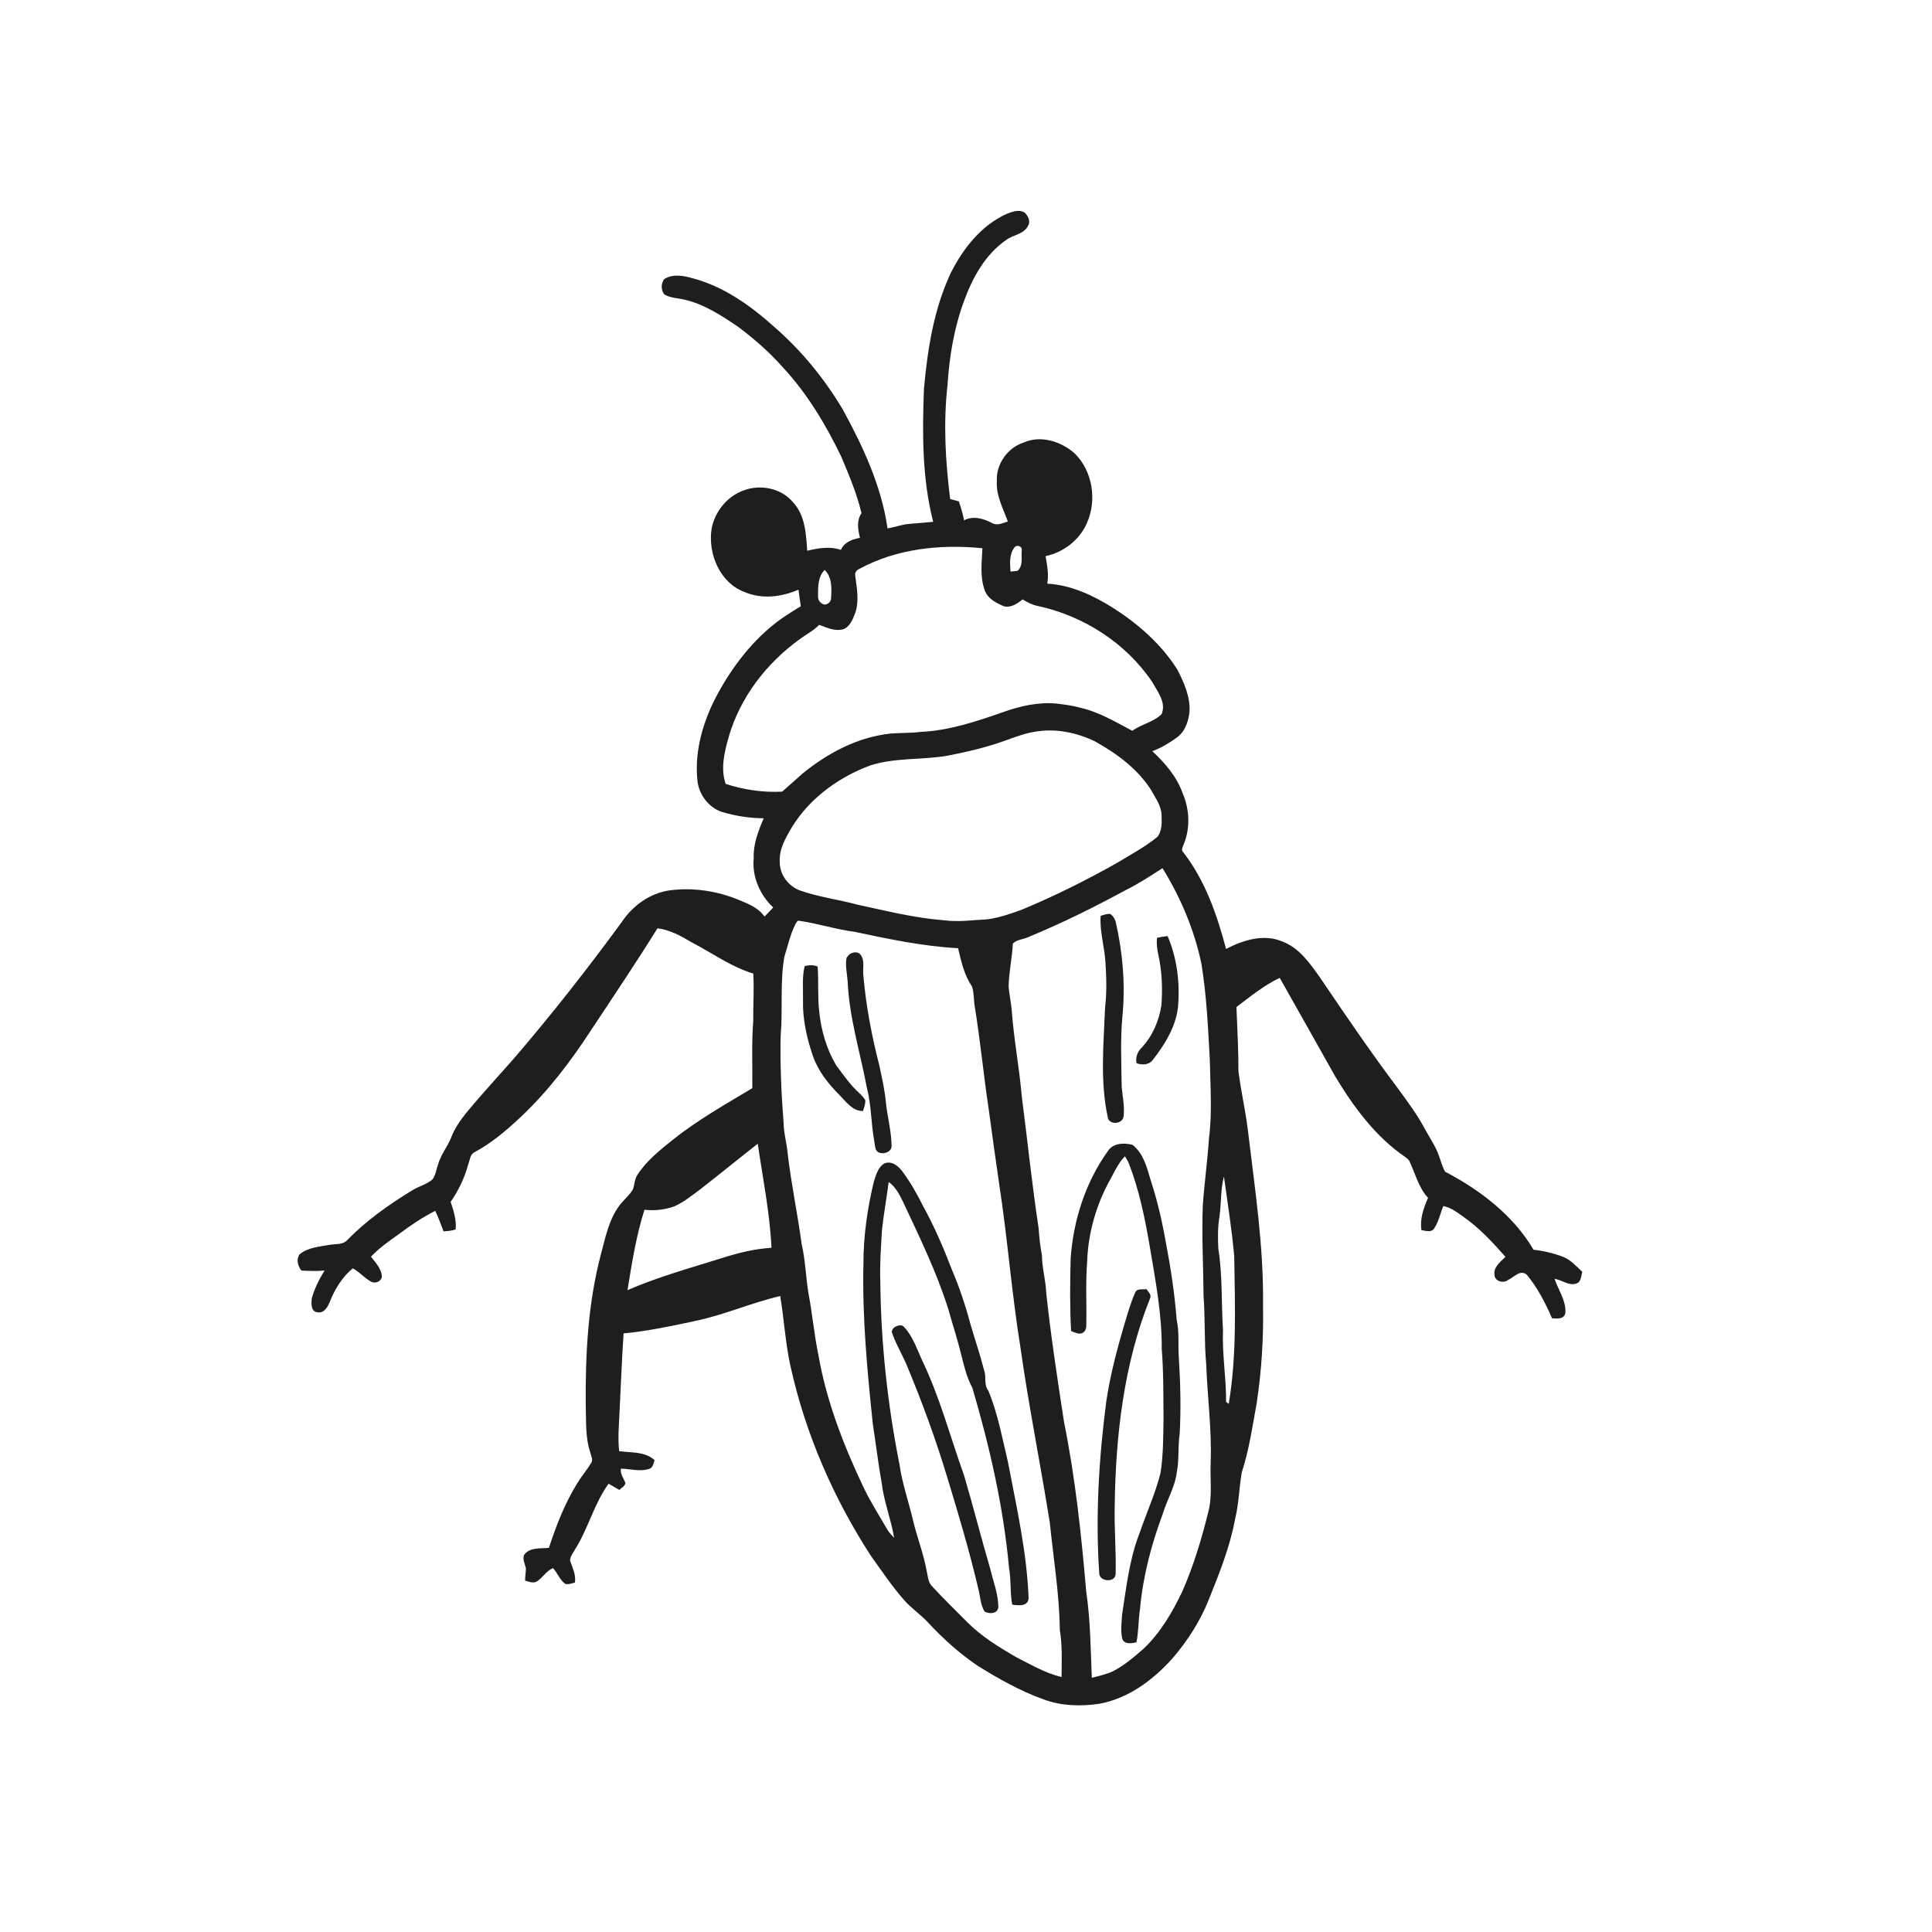 <ns0:svg xmlns:ns0="http://www.w3.org/2000/svg" width="1024pt" height="1024pt" viewBox="0 0 1024 1024" version="1.1">
<ns0:g id="#ffffffff">
<ns0:path fill="#ffffff" opacity="0" d=" M 0.00 0.00 L 1024.00 0.00 L 1024.00 1024.00 L 0.00 1024.00 L 0.00 0.00 M 533.52 113.38 C 519.95 119.52 510.34 131.86 503.82 144.90 C 494.92 164.02 491.62 185.14 489.72 205.98 C 488.81 229.56 488.71 253.57 494.61 276.57 C 490.41 276.95 486.21 277.35 482.01 277.67 C 478.04 277.93 474.32 279.45 470.41 280.04 C 467.20 257.66 457.51 236.87 446.78 217.19 C 437.08 200.85 424.90 185.93 410.57 173.43 C 397.88 162.04 383.49 151.70 366.75 147.38 C 361.98 146.02 356.33 145.08 351.94 148.01 C 350.32 150.41 350.27 153.69 352.08 156.01 C 355.10 157.94 358.80 157.92 362.19 158.68 C 372.84 160.99 382.09 167.05 390.99 173.04 C 399.69 179.54 407.93 186.74 415.12 194.90 C 427.96 208.76 437.74 225.15 445.92 242.11 C 450.00 251.86 454.20 261.68 456.61 271.99 C 453.88 275.97 454.71 280.69 455.81 285.08 C 451.71 285.78 447.48 287.36 445.70 291.45 C 439.87 289.44 433.65 290.49 427.83 291.91 C 427.26 283.14 426.77 273.31 420.53 266.45 C 414.32 258.73 402.95 256.48 393.91 260.02 C 385.36 263.17 378.96 271.11 377.20 279.98 C 375.04 293.19 381.39 308.82 394.54 313.74 C 403.68 317.74 414.28 316.48 423.21 312.51 C 423.61 315.44 423.98 318.37 424.44 321.30 C 421.57 323.12 418.64 324.86 415.83 326.76 C 400.96 336.83 389.55 351.24 380.89 366.82 C 373.05 380.99 367.98 397.27 369.63 413.60 C 370.37 421.00 375.42 427.85 382.49 430.30 C 389.72 432.46 397.23 433.67 404.78 433.70 C 401.90 440.46 399.13 447.53 399.49 455.02 C 398.52 464.72 402.83 474.40 409.83 481.00 C 408.28 482.59 406.75 484.19 405.21 485.80 C 402.06 481.22 396.80 479.12 391.86 477.08 C 380.17 472.21 367.19 470.21 354.63 471.95 C 344.34 473.51 335.34 480.05 329.62 488.59 C 311.41 513.50 292.33 537.80 272.22 561.21 C 265.65 568.64 258.99 575.98 252.49 583.48 C 247.60 589.33 242.25 595.06 239.39 602.26 C 237.46 607.47 233.70 611.80 232.18 617.19 C 231.19 619.83 230.96 622.85 229.19 625.13 C 225.99 627.90 221.67 628.80 218.17 631.11 C 205.75 638.67 193.76 647.23 183.62 657.69 C 181.26 659.75 177.97 659.27 175.10 659.73 C 169.49 660.71 163.38 661.10 158.75 664.82 C 156.90 667.65 157.82 670.95 159.78 673.44 C 163.86 673.63 167.95 673.82 172.03 673.39 C 169.20 678.00 166.69 682.91 165.25 688.14 C 164.98 690.73 164.64 695.05 168.10 695.51 C 171.69 696.36 173.75 692.68 174.85 689.88 C 177.48 683.20 181.40 676.88 186.95 672.25 C 190.57 674.11 193.15 677.43 196.73 679.34 C 198.90 680.44 201.72 679.35 202.39 676.95 C 202.37 672.61 199.12 669.29 196.62 666.08 C 200.96 661.50 206.12 657.84 211.25 654.23 C 217.41 649.60 223.81 645.24 230.69 641.79 C 232.37 645.31 233.69 648.98 235.09 652.63 C 237.26 652.55 239.42 652.30 241.50 651.64 C 242.01 646.58 240.42 641.72 238.85 637.00 C 243.00 631.00 246.23 624.35 248.11 617.29 C 249.09 615.01 249.03 611.79 251.61 610.64 C 260.67 605.77 268.54 599.02 276.01 592.02 C 290.55 578.32 302.71 562.31 313.55 545.58 C 325.34 527.82 337.22 510.10 348.49 492.00 C 355.06 492.85 360.97 496.07 366.56 499.44 C 377.42 505.02 387.43 512.48 399.26 516.00 C 399.74 524.33 399.16 532.66 399.24 541.00 C 398.33 552.89 398.86 564.83 398.75 576.75 C 384.29 585.43 369.52 593.75 356.32 604.33 C 349.53 609.79 342.55 615.34 337.79 622.76 C 336.29 625.06 336.37 627.91 335.45 630.43 C 333.23 634.11 329.62 636.70 327.32 640.34 C 322.52 647.55 320.80 656.18 318.60 664.42 C 311.59 690.66 310.22 718.01 310.45 745.05 C 310.76 753.37 310.18 761.92 312.89 769.94 C 313.27 771.66 314.45 773.59 313.39 775.31 C 311.15 779.03 308.31 782.34 306.03 786.04 C 299.41 796.71 294.81 808.48 290.95 820.38 C 286.49 820.86 280.68 819.94 277.77 824.19 C 276.88 826.58 278.24 828.93 278.75 831.24 C 278.69 833.40 278.32 835.55 278.31 837.74 C 280.23 838.34 282.38 839.26 284.35 838.32 C 287.62 836.34 289.48 832.66 293.08 831.12 C 295.49 833.69 296.66 837.32 299.55 839.45 C 301.28 839.98 303.03 839.23 304.69 838.79 C 305.44 834.57 303.28 830.83 302.11 826.96 C 302.38 824.71 303.87 822.89 304.93 820.97 C 311.84 809.97 314.90 796.96 322.57 786.39 C 324.43 787.52 326.33 788.61 328.24 789.70 C 329.40 788.54 331.30 787.73 331.48 785.91 C 330.48 783.45 328.66 781.25 329.10 778.41 C 334.20 778.50 339.49 780.25 344.48 778.40 C 346.18 777.54 346.39 775.47 346.92 773.88 C 341.81 769.21 334.53 770.04 328.15 769.14 C 327.73 765.11 327.75 761.04 327.93 757.00 C 328.83 740.25 329.41 723.48 330.51 706.74 C 343.22 705.53 355.78 702.87 368.26 700.18 C 383.70 697.02 398.18 690.49 413.52 686.93 C 415.61 699.32 416.26 711.94 419.00 724.24 C 426.89 759.87 441.67 793.86 461.48 824.46 C 467.20 832.39 472.61 840.59 479.08 847.93 C 482.93 852.43 487.98 855.66 491.95 860.04 C 499.85 868.53 508.54 876.35 518.14 882.87 C 529.29 889.81 540.84 896.33 553.25 900.75 C 562.55 904.22 572.69 904.46 582.43 903.08 C 597.83 900.35 610.95 890.60 621.22 879.22 C 629.32 869.86 636.14 859.29 640.70 847.76 C 646.32 833.82 651.95 819.75 654.67 804.91 C 656.64 796.86 656.75 788.51 658.17 780.39 C 662.09 768.37 663.87 755.83 666.11 743.42 C 668.68 726.42 669.74 709.20 669.42 692.00 C 669.87 660.49 664.98 629.29 661.29 598.09 C 659.97 587.94 657.69 577.93 656.40 567.78 C 656.42 556.42 655.80 545.09 655.34 533.75 C 662.69 528.20 669.91 522.26 678.27 518.28 C 688.09 535.63 697.85 553.02 707.62 570.40 C 717.39 586.63 728.98 602.43 744.80 613.24 C 745.55 613.75 746.22 614.35 746.83 615.04 C 750.06 621.68 751.77 629.39 756.90 634.90 C 754.54 640.28 752.47 646.01 753.40 651.99 C 755.59 652.29 758.59 653.48 760.10 651.14 C 762.55 647.57 763.34 643.19 764.98 639.24 C 769.16 640.02 772.49 642.73 775.87 645.10 C 784.23 650.98 791.21 658.51 797.92 666.15 C 795.27 668.80 791.47 671.57 792.11 675.82 C 792.29 679.18 796.89 680.35 799.30 678.41 C 802.47 677.05 805.72 672.63 809.24 675.65 C 814.94 682.52 819.05 690.53 822.60 698.69 C 825.35 699.00 829.24 699.30 829.71 695.66 C 829.99 689.18 825.96 683.71 823.94 677.82 C 827.81 678.31 831.36 681.61 835.34 680.36 C 838.10 679.57 837.98 676.34 838.65 674.08 C 835.40 671.11 832.43 667.59 828.18 666.04 C 823.24 664.19 818.05 662.96 812.81 662.39 C 802.05 644.09 784.52 630.75 765.97 621.04 C 764.47 618.57 763.81 615.73 762.84 613.05 C 760.94 607.41 757.41 602.55 754.64 597.33 C 750.75 590.13 745.77 583.62 741.01 576.99 C 726.63 557.87 713.14 538.11 699.76 518.29 C 694.39 510.77 688.74 502.41 679.71 499.04 C 669.91 494.81 658.81 498.26 649.84 502.97 C 645.05 484.88 638.81 466.72 627.19 451.77 C 625.80 450.56 626.95 448.87 627.37 447.50 C 631.01 438.87 630.47 428.80 626.77 420.28 C 623.65 411.55 617.43 404.36 610.74 398.13 C 615.45 396.43 619.76 393.79 623.80 390.87 C 628.15 387.70 630.00 382.23 630.47 377.06 C 630.87 369.21 627.55 361.75 624.03 354.93 C 615.54 341.40 603.23 330.66 589.85 322.13 C 579.36 315.55 567.60 310.04 555.08 309.35 C 555.94 304.44 555.02 299.59 554.17 294.76 C 563.66 292.79 572.22 286.19 576.09 277.23 C 581.47 265.15 579.15 249.76 569.64 240.35 C 562.45 233.95 551.63 230.48 542.46 234.59 C 533.96 237.35 527.89 246.04 528.34 254.99 C 527.89 262.60 531.64 269.47 534.18 276.41 C 531.53 277.21 528.56 278.78 525.86 277.25 C 521.36 274.84 515.77 273.20 510.99 275.80 C 510.34 272.38 509.33 269.04 508.21 265.74 C 506.67 265.32 505.14 264.91 503.61 264.50 C 501.06 244.44 499.95 224.11 502.21 203.98 C 503.18 188.74 505.76 173.48 511.11 159.12 C 515.59 146.92 522.32 134.81 533.21 127.25 C 536.92 124.43 542.74 124.21 544.90 119.62 C 546.35 117.25 544.91 114.48 543.17 112.74 C 540.17 110.78 536.51 112.20 533.52 113.38 Z" />
<ns0:path fill="#ffffff" opacity="0" d=" M 455.46 301.53 C 475.25 290.77 498.57 288.34 520.70 290.57 C 520.38 298.02 519.26 305.88 522.00 313.02 C 523.62 317.43 528.08 319.61 532.11 321.35 C 535.89 322.24 539.21 319.95 541.98 317.70 C 544.45 319.13 546.96 320.58 549.80 321.12 C 574.08 326.30 596.65 340.66 610.60 361.33 C 613.47 366.49 618.30 372.38 615.67 378.54 C 611.31 382.75 604.99 383.84 600.12 387.33 C 591.39 382.73 582.77 377.53 573.08 375.22 C 568.82 374.02 564.43 373.44 560.05 372.92 C 550.35 371.99 540.68 374.22 531.59 377.46 C 517.49 382.39 503.07 387.23 488.03 387.92 C 482.52 388.63 476.96 388.33 471.45 388.87 C 454.46 390.80 438.83 399.09 425.70 409.73 C 421.94 412.98 418.31 416.36 414.54 419.60 C 404.43 420.11 394.22 418.62 384.61 415.48 C 381.80 407.27 383.98 398.54 386.26 390.49 C 392.32 369.58 406.26 351.48 423.81 338.83 C 427.24 336.24 431.17 334.31 434.19 331.20 C 438.39 332.74 442.91 334.92 447.45 333.33 C 450.86 331.59 452.18 327.78 453.44 324.44 C 455.43 318.11 454.08 311.42 453.27 305.01 C 452.99 303.41 454.10 302.17 455.46 301.53 Z" />
<ns0:path fill="#ffffff" opacity="0" d=" M 537.55 290.34 C 538.81 288.35 541.95 289.47 541.54 291.83 C 541.22 295.39 542.38 299.80 539.39 302.50 C 538.14 302.78 536.86 302.82 535.59 302.92 C 535.31 298.73 534.88 293.88 537.55 290.34 Z" />
<ns0:path fill="#ffffff" opacity="0" d=" M 433.57 316.04 C 433.60 311.25 433.41 305.73 437.09 302.08 C 441.04 305.79 440.79 311.77 440.51 316.75 C 440.59 318.79 439.00 320.31 437.03 320.46 C 434.97 320.04 433.45 318.16 433.57 316.04 Z" />
<ns0:path fill="#ffffff" opacity="0" d=" M 548.44 387.86 C 559.25 385.91 570.39 388.18 580.20 392.86 C 591.80 399.31 602.97 407.45 610.16 418.83 C 612.42 423.01 615.56 427.07 615.65 432.03 C 615.80 435.85 615.93 440.20 613.59 443.43 C 607.06 448.84 599.50 452.82 592.28 457.22 C 576.03 466.42 559.28 474.75 542.05 481.96 C 536.10 484.20 530.02 486.28 523.72 487.22 C 515.95 487.62 508.15 488.80 500.38 487.77 C 484.90 486.59 469.80 482.79 454.67 479.54 C 444.50 476.77 433.95 475.48 423.99 471.97 C 417.85 469.70 413.29 463.61 413.29 457.01 C 412.87 451.55 415.18 446.40 417.81 441.77 C 426.97 424.64 443.43 412.27 461.44 405.63 C 474.65 401.44 488.75 402.88 502.27 400.53 C 512.75 398.46 523.22 396.07 533.25 392.35 C 538.23 390.61 543.20 388.67 548.44 387.86 Z" />
<ns0:path fill="#ffffff" opacity="0" d=" M 596.70 471.74 C 603.50 468.43 609.80 464.23 616.15 460.15 C 625.79 475.75 633.06 492.94 636.80 510.92 C 639.54 527.79 640.31 544.90 641.24 561.95 C 641.46 575.77 642.57 589.69 640.77 603.45 C 639.99 615.32 638.34 627.12 637.50 638.99 C 636.89 654.94 637.80 670.89 637.90 686.84 C 638.81 698.90 638.23 711.02 639.31 723.06 C 639.96 740.39 642.29 757.63 641.69 775.00 C 641.27 783.82 642.70 792.84 640.39 801.49 C 636.86 815.82 632.55 830.02 626.63 843.56 C 621.32 854.63 615.00 865.49 605.99 873.98 C 600.95 878.35 595.82 882.76 589.85 885.82 C 586.28 887.44 582.45 888.32 578.68 889.27 C 578.06 874.05 577.97 858.78 575.73 843.69 C 573.14 813.54 569.97 783.40 563.96 753.72 C 560.46 730.89 556.96 708.04 554.50 685.07 C 554.27 678.41 552.26 671.98 552.26 665.32 C 551.32 660.60 550.82 655.81 550.50 651.02 C 546.97 627.74 544.56 604.30 541.55 580.95 C 540.22 565.68 537.32 550.61 536.23 535.32 C 535.83 531.19 534.96 527.12 534.59 522.99 C 534.70 515.32 536.45 507.78 536.83 500.13 C 538.90 497.89 542.71 497.90 545.46 496.49 C 563.00 489.25 580.02 480.79 596.70 471.74 M 583.36 485.40 C 582.78 493.69 585.41 501.71 585.91 509.94 C 586.41 518.00 586.68 526.14 585.70 534.18 C 584.96 553.35 583.01 572.87 587.07 591.81 C 587.42 596.38 594.72 596.08 595.50 591.95 C 596.17 586.59 595.00 581.26 594.51 575.95 C 594.38 563.47 593.73 550.97 594.92 538.52 C 596.53 521.78 595.07 504.86 591.33 488.50 C 590.88 486.87 589.85 485.42 588.51 484.42 C 586.72 484.22 585.03 484.92 583.36 485.40 M 613.22 497.08 C 612.92 500.13 613.27 503.19 613.97 506.17 C 615.90 514.96 616.24 524.04 615.56 532.99 C 614.25 541.14 610.86 549.10 605.19 555.19 C 602.92 557.39 601.72 560.36 602.40 563.53 C 605.25 564.58 608.88 564.51 610.89 561.92 C 617.26 553.76 623.05 544.54 624.34 534.06 C 625.49 521.23 623.96 508.02 618.85 496.14 C 616.95 496.35 615.07 496.63 613.22 497.08 M 587.18 610.12 C 575.33 626.65 568.89 646.75 567.47 666.96 C 567.14 679.79 567.01 692.65 567.70 705.47 C 569.32 706.03 570.95 707.07 572.74 706.80 C 574.60 706.64 575.75 704.65 575.74 702.93 C 576.02 691.66 575.32 680.36 576.19 669.12 C 576.67 653.35 581.19 637.75 589.05 624.09 C 591.10 620.13 593.08 616.07 596.25 612.85 C 596.99 614.05 597.76 615.27 598.30 616.60 C 603.85 630.90 606.92 646.00 609.47 661.08 C 612.47 678.92 615.90 696.82 615.75 715.00 C 616.72 727.31 616.60 739.66 616.69 752.00 C 616.55 761.56 616.58 771.18 615.11 780.66 C 612.35 791.71 607.56 802.09 603.90 812.84 C 598.58 826.47 597.03 841.14 594.76 855.48 C 594.49 859.73 593.88 864.09 594.75 868.32 C 595.66 871.73 599.71 871.03 602.33 870.49 C 603.55 864.56 603.32 858.48 604.25 852.53 C 605.84 835.36 610.25 818.57 616.26 802.45 C 618.50 794.93 622.85 788.05 623.76 780.15 C 625.03 773.51 624.24 766.71 625.25 760.05 C 626.00 746.37 625.65 732.65 624.76 718.99 C 624.36 712.53 625.09 705.96 623.67 699.59 C 622.58 685.65 620.49 671.79 617.83 658.06 C 615.89 646.92 613.29 635.90 609.77 625.16 C 607.86 618.54 605.94 611.20 600.24 606.78 C 595.77 605.61 589.95 605.79 587.18 610.12 M 601.78 684.84 C 599.37 690.12 597.84 695.75 596.13 701.29 C 592.12 714.90 588.44 728.66 586.36 742.72 C 582.45 772.85 580.56 803.36 582.61 833.71 C 582.50 838.53 591.52 839.04 591.31 833.96 C 591.63 821.97 590.50 810.00 590.82 798.00 C 591.33 760.68 595.66 722.70 609.67 687.86 C 610.29 686.00 608.52 684.68 607.69 683.26 C 605.72 683.61 602.92 682.73 601.78 684.84 Z" />
<ns0:path fill="#ffffff" opacity="0" d=" M 421.36 490.31 C 421.90 489.36 422.40 487.63 423.86 488.07 C 433.65 489.53 443.13 492.60 452.95 493.88 C 471.06 497.73 489.27 501.57 507.80 502.57 C 509.46 509.53 511.01 516.77 515.14 522.76 C 516.32 526.24 516.01 530.11 516.68 533.74 C 519.61 551.76 521.32 569.94 524.05 587.99 C 525.81 601.34 527.75 614.69 529.66 628.04 C 534.05 656.56 536.20 685.39 540.81 713.87 C 545.21 745.08 551.48 776.00 556.43 807.12 C 558.35 826.06 561.50 844.92 561.73 863.99 C 563.12 872.19 562.72 880.58 562.65 888.87 C 554.03 886.82 546.39 882.24 538.55 878.31 C 529.50 873.02 520.42 867.52 512.96 860.06 C 506.66 853.67 500.14 847.47 494.10 840.83 C 491.98 838.87 491.89 835.84 491.27 833.22 C 489.66 823.91 486.14 815.10 483.95 805.94 C 481.66 796.04 478.20 786.41 476.77 776.31 C 470.40 744.27 466.87 711.67 466.58 679.00 C 466.24 670.00 466.97 661.02 467.45 652.04 C 468.38 643.48 469.93 635.00 471.02 626.46 C 474.51 628.94 476.57 632.81 478.42 636.56 C 487.26 655.40 496.43 674.18 502.69 694.07 C 504.73 701.62 507.26 709.03 509.13 716.63 C 510.77 723.06 512.13 729.67 515.37 735.55 C 524.58 766.81 531.88 798.78 534.84 831.29 C 536.00 837.63 535.28 844.15 536.50 850.49 C 539.74 850.96 545.00 851.64 545.18 846.97 C 544.24 822.54 538.76 798.64 534.19 774.70 C 531.16 762.09 528.85 749.15 523.86 737.13 C 521.30 733.95 522.93 729.82 521.60 726.24 C 519.46 717.90 516.64 709.75 514.26 701.48 C 511.65 691.62 508.35 681.93 504.36 672.54 C 499.94 661.04 495.04 649.70 489.08 638.90 C 485.93 632.60 482.42 626.45 478.22 620.79 C 476.03 617.93 472.51 615.03 468.71 616.65 C 465.37 618.65 464.33 622.71 463.19 626.16 C 459.71 640.51 457.62 655.22 457.64 670.01 C 456.98 698.40 459.67 726.71 462.63 754.91 C 464.26 765.28 465.46 775.70 467.32 786.04 C 468.48 795.94 472.31 805.27 473.90 815.08 C 472.60 813.72 471.29 812.36 470.33 810.74 C 466.05 803.29 461.34 796.06 457.66 788.27 C 447.04 765.87 437.98 742.50 433.73 717.99 C 431.52 707.30 430.58 696.41 428.54 685.70 C 427.08 676.92 426.90 667.97 424.88 659.29 C 422.73 643.41 419.43 627.71 417.52 611.81 C 417.11 606.18 415.38 600.73 415.32 595.07 C 414.12 579.74 413.42 564.37 413.76 548.99 C 414.98 535.17 413.36 521.16 415.65 507.41 C 417.45 501.68 418.71 495.74 421.36 490.31 M 450.63 505.56 C 449.83 506.14 449.18 506.86 448.68 507.72 C 447.90 511.81 448.97 515.92 449.26 520.00 C 450.09 539.29 455.93 557.83 459.50 576.69 C 461.89 585.97 461.66 595.63 463.41 605.02 C 463.85 607.12 463.64 610.36 466.26 611.00 C 468.98 611.90 472.99 610.21 472.54 606.84 C 472.37 599.46 470.45 592.25 469.60 584.94 C 469.07 578.19 467.50 571.59 466.13 564.97 C 462.07 549.23 458.99 533.20 457.59 516.99 C 457.15 513.33 458.54 509.01 456.03 505.90 C 454.58 504.29 452.33 504.57 450.63 505.56 M 426.50 512.05 C 425.03 517.92 425.75 524.00 425.61 529.99 C 425.35 540.03 427.54 549.99 430.78 559.45 C 433.50 567.49 438.85 574.27 444.78 580.22 C 448.35 583.80 451.76 588.92 457.41 588.88 C 457.97 586.97 458.78 585.06 458.60 583.04 C 457.78 581.67 456.64 580.54 455.51 579.44 C 450.74 575.14 447.08 569.81 443.23 564.71 C 438.10 556.03 435.19 546.11 434.21 536.10 C 433.29 528.20 433.92 520.23 433.39 512.31 C 431.19 511.29 428.78 511.51 426.50 512.05 M 474.44 703.27 C 473.42 703.81 472.82 704.70 472.62 705.92 C 474.56 711.75 477.71 717.06 480.21 722.64 C 488.54 742.55 496.01 762.84 502.21 783.52 C 508.10 802.77 513.81 822.09 518.43 841.69 C 519.58 845.81 519.55 850.40 521.83 854.13 C 524.30 855.54 528.79 855.47 529.15 851.83 C 529.11 844.94 526.49 838.41 524.93 831.77 C 520.05 815.25 515.88 798.53 510.98 782.02 C 503.68 761.68 498.18 740.64 488.79 721.11 C 485.99 715.07 483.91 708.49 479.32 703.49 C 478.12 701.85 475.94 702.45 474.44 703.27 Z" />
<ns0:path fill="#ffffff" opacity="0" d=" M 370.72 630.69 C 381.10 622.62 391.29 614.31 401.62 606.19 C 404.30 624.54 408.02 642.80 408.91 661.36 C 399.95 661.88 391.22 664.08 382.70 666.79 C 365.86 672.05 348.79 676.78 332.58 683.80 C 334.92 669.49 337.18 655.05 341.57 641.20 C 346.92 641.82 352.42 641.20 357.48 639.36 C 362.35 637.24 366.47 633.79 370.72 630.69 Z" />
<ns0:path fill="#ffffff" opacity="0" d=" M 646.37 644.71 C 647.32 637.67 646.91 630.45 648.71 623.55 C 650.65 637.71 652.94 651.83 654.18 666.07 C 654.54 692.08 655.59 718.33 651.25 744.08 C 650.90 743.81 650.20 743.27 649.85 743.00 C 649.95 730.30 647.70 717.71 648.21 704.98 C 647.27 690.63 648.03 676.15 645.74 661.91 C 645.47 656.18 645.38 650.38 646.37 644.71 Z" />
</ns0:g>
<ns0:g id="#1e1e1eff">
<ns0:path fill="#1e1e1e" opacity="1.00" d=" M 533.52 113.38 C 536.51 112.20 540.17 110.78 543.17 112.74 C 544.91 114.48 546.35 117.25 544.90 119.62 C 542.74 124.21 536.92 124.43 533.21 127.25 C 522.32 134.81 515.59 146.92 511.11 159.12 C 505.76 173.48 503.18 188.74 502.21 203.98 C 499.95 224.11 501.06 244.44 503.61 264.50 C 505.14 264.91 506.67 265.32 508.21 265.74 C 509.33 269.04 510.34 272.38 510.99 275.80 C 515.77 273.20 521.36 274.84 525.86 277.25 C 528.56 278.78 531.53 277.21 534.18 276.41 C 531.64 269.47 527.89 262.60 528.34 254.99 C 527.89 246.04 533.96 237.35 542.46 234.59 C 551.63 230.48 562.45 233.95 569.64 240.35 C 579.15 249.76 581.47 265.15 576.09 277.23 C 572.22 286.19 563.66 292.79 554.17 294.76 C 555.02 299.59 555.94 304.44 555.08 309.35 C 567.60 310.04 579.36 315.55 589.85 322.13 C 603.23 330.66 615.54 341.40 624.03 354.93 C 627.55 361.75 630.87 369.21 630.47 377.06 C 630.00 382.23 628.15 387.70 623.80 390.87 C 619.76 393.79 615.45 396.43 610.74 398.13 C 617.43 404.36 623.65 411.55 626.77 420.28 C 630.47 428.80 631.01 438.87 627.37 447.50 C 626.95 448.87 625.80 450.56 627.19 451.77 C 638.81 466.72 645.05 484.88 649.84 502.97 C 658.81 498.26 669.91 494.81 679.71 499.04 C 688.74 502.41 694.39 510.77 699.76 518.29 C 713.14 538.11 726.63 557.87 741.01 576.99 C 745.77 583.62 750.75 590.13 754.64 597.33 C 757.41 602.55 760.94 607.41 762.84 613.05 C 763.81 615.73 764.47 618.57 765.97 621.04 C 784.52 630.75 802.05 644.09 812.81 662.39 C 818.05 662.96 823.24 664.19 828.18 666.04 C 832.43 667.59 835.40 671.11 838.65 674.08 C 837.98 676.34 838.10 679.57 835.34 680.36 C 831.36 681.61 827.81 678.31 823.94 677.82 C 825.96 683.71 829.99 689.18 829.71 695.66 C 829.24 699.30 825.35 699.00 822.60 698.69 C 819.05 690.53 814.94 682.52 809.24 675.65 C 805.72 672.63 802.47 677.05 799.30 678.41 C 796.89 680.35 792.29 679.18 792.11 675.82 C 791.47 671.57 795.27 668.80 797.92 666.15 C 791.21 658.51 784.23 650.98 775.87 645.10 C 772.49 642.73 769.16 640.02 764.98 639.24 C 763.34 643.19 762.55 647.57 760.10 651.14 C 758.59 653.48 755.59 652.29 753.40 651.99 C 752.47 646.01 754.54 640.28 756.90 634.90 C 751.77 629.39 750.06 621.68 746.83 615.04 C 746.22 614.35 745.55 613.75 744.80 613.24 C 728.98 602.43 717.39 586.63 707.62 570.40 C 697.85 553.02 688.09 535.63 678.27 518.28 C 669.91 522.26 662.69 528.20 655.34 533.75 C 655.80 545.09 656.42 556.42 656.40 567.78 C 657.69 577.93 659.97 587.94 661.29 598.09 C 664.98 629.29 669.87 660.49 669.42 692.00 C 669.74 709.20 668.68 726.42 666.11 743.42 C 663.87 755.83 662.09 768.37 658.17 780.39 C 656.75 788.51 656.64 796.86 654.67 804.91 C 651.95 819.75 646.32 833.82 640.70 847.76 C 636.14 859.29 629.32 869.86 621.22 879.22 C 610.95 890.60 597.83 900.35 582.43 903.08 C 572.69 904.46 562.55 904.22 553.25 900.75 C 540.84 896.33 529.29 889.81 518.14 882.87 C 508.54 876.35 499.85 868.53 491.95 860.04 C 487.98 855.66 482.93 852.43 479.08 847.93 C 472.61 840.59 467.20 832.39 461.48 824.46 C 441.67 793.86 426.89 759.87 419.00 724.24 C 416.26 711.94 415.61 699.32 413.52 686.93 C 398.18 690.49 383.70 697.02 368.26 700.18 C 355.78 702.87 343.22 705.53 330.51 706.74 C 329.41 723.48 328.83 740.25 327.93 757.00 C 327.75 761.04 327.73 765.11 328.15 769.14 C 334.53 770.04 341.81 769.21 346.92 773.88 C 346.39 775.47 346.18 777.54 344.48 778.40 C 339.49 780.25 334.20 778.50 329.10 778.41 C 328.66 781.25 330.48 783.45 331.48 785.91 C 331.30 787.73 329.40 788.54 328.24 789.70 C 326.33 788.61 324.43 787.52 322.57 786.39 C 314.90 796.96 311.84 809.97 304.93 820.97 C 303.87 822.89 302.38 824.71 302.11 826.96 C 303.28 830.83 305.44 834.57 304.69 838.79 C 303.03 839.23 301.28 839.98 299.55 839.45 C 296.66 837.32 295.49 833.69 293.08 831.12 C 289.48 832.66 287.62 836.34 284.35 838.32 C 282.38 839.26 280.23 838.34 278.31 837.74 C 278.32 835.55 278.69 833.40 278.75 831.24 C 278.24 828.93 276.88 826.58 277.77 824.19 C 280.68 819.94 286.49 820.86 290.95 820.38 C 294.81 808.48 299.41 796.71 306.03 786.04 C 308.31 782.34 311.15 779.03 313.39 775.31 C 314.45 773.59 313.27 771.66 312.89 769.94 C 310.18 761.92 310.76 753.37 310.45 745.05 C 310.22 718.01 311.59 690.66 318.60 664.42 C 320.80 656.18 322.52 647.55 327.32 640.34 C 329.62 636.70 333.23 634.11 335.45 630.43 C 336.37 627.91 336.29 625.06 337.79 622.76 C 342.55 615.34 349.53 609.79 356.32 604.33 C 369.52 593.75 384.29 585.43 398.75 576.75 C 398.86 564.83 398.33 552.89 399.24 541.00 C 399.16 532.66 399.74 524.33 399.26 516.00 C 387.43 512.48 377.42 505.02 366.56 499.44 C 360.97 496.07 355.06 492.85 348.49 492.00 C 337.22 510.10 325.34 527.82 313.55 545.58 C 302.71 562.31 290.55 578.32 276.01 592.02 C 268.54 599.02 260.67 605.77 251.61 610.64 C 249.03 611.79 249.09 615.01 248.11 617.29 C 246.23 624.35 243.00 631.00 238.85 637.00 C 240.42 641.72 242.01 646.58 241.50 651.64 C 239.42 652.30 237.26 652.55 235.09 652.63 C 233.69 648.98 232.37 645.31 230.69 641.79 C 223.81 645.24 217.41 649.60 211.25 654.23 C 206.12 657.84 200.96 661.50 196.62 666.08 C 199.12 669.29 202.37 672.61 202.39 676.95 C 201.72 679.35 198.90 680.44 196.73 679.34 C 193.15 677.43 190.57 674.11 186.95 672.25 C 181.40 676.88 177.48 683.20 174.85 689.88 C 173.75 692.68 171.69 696.36 168.10 695.51 C 164.64 695.05 164.98 690.73 165.25 688.14 C 166.69 682.91 169.20 678.00 172.03 673.39 C 167.95 673.82 163.86 673.63 159.78 673.44 C 157.82 670.95 156.90 667.65 158.75 664.82 C 163.38 661.10 169.49 660.71 175.10 659.73 C 177.97 659.27 181.26 659.75 183.62 657.69 C 193.76 647.23 205.75 638.67 218.17 631.11 C 221.67 628.80 225.99 627.90 229.19 625.13 C 230.96 622.85 231.19 619.83 232.18 617.19 C 233.70 611.80 237.46 607.47 239.39 602.26 C 242.25 595.06 247.60 589.33 252.49 583.48 C 258.99 575.98 265.65 568.64 272.22 561.21 C 292.33 537.80 311.41 513.50 329.62 488.59 C 335.34 480.05 344.34 473.51 354.63 471.95 C 367.19 470.21 380.17 472.21 391.86 477.08 C 396.80 479.12 402.06 481.22 405.21 485.80 C 406.75 484.19 408.28 482.59 409.83 481.00 C 402.83 474.40 398.52 464.72 399.49 455.02 C 399.13 447.53 401.90 440.46 404.78 433.70 C 397.23 433.67 389.72 432.46 382.49 430.30 C 375.42 427.85 370.37 421.00 369.63 413.60 C 367.98 397.27 373.05 380.99 380.89 366.82 C 389.55 351.24 400.96 336.83 415.83 326.76 C 418.64 324.86 421.57 323.12 424.44 321.30 C 423.98 318.37 423.61 315.44 423.21 312.51 C 414.28 316.48 403.68 317.74 394.54 313.74 C 381.39 308.82 375.04 293.19 377.20 279.98 C 378.96 271.11 385.36 263.17 393.91 260.02 C 402.95 256.48 414.32 258.73 420.53 266.45 C 426.77 273.31 427.26 283.14 427.83 291.91 C 433.65 290.49 439.87 289.44 445.70 291.45 C 447.48 287.36 451.71 285.78 455.81 285.08 C 454.71 280.69 453.88 275.97 456.61 271.99 C 454.20 261.68 450.00 251.86 445.92 242.11 C 437.74 225.15 427.96 208.76 415.12 194.90 C 407.93 186.74 399.69 179.54 390.99 173.04 C 382.09 167.05 372.84 160.99 362.19 158.68 C 358.80 157.92 355.10 157.94 352.08 156.01 C 350.27 153.69 350.32 150.41 351.94 148.01 C 356.33 145.08 361.98 146.02 366.75 147.38 C 383.49 151.70 397.88 162.04 410.57 173.43 C 424.90 185.93 437.08 200.85 446.78 217.19 C 457.51 236.87 467.20 257.66 470.41 280.04 C 474.32 279.45 478.04 277.93 482.01 277.67 C 486.21 277.35 490.41 276.95 494.61 276.57 C 488.71 253.57 488.81 229.56 489.72 205.98 C 491.62 185.14 494.92 164.02 503.82 144.90 C 510.34 131.86 519.95 119.52 533.52 113.38 M 455.46 301.53 C 454.10 302.17 452.99 303.41 453.27 305.01 C 454.08 311.42 455.43 318.11 453.44 324.44 C 452.18 327.78 450.86 331.59 447.45 333.33 C 442.91 334.92 438.39 332.74 434.19 331.20 C 431.17 334.31 427.24 336.24 423.81 338.83 C 406.26 351.48 392.32 369.58 386.26 390.49 C 383.98 398.54 381.80 407.27 384.61 415.48 C 394.22 418.62 404.43 420.11 414.54 419.60 C 418.31 416.36 421.94 412.98 425.70 409.73 C 438.83 399.09 454.46 390.80 471.45 388.87 C 476.96 388.33 482.52 388.63 488.03 387.92 C 503.07 387.23 517.49 382.39 531.59 377.46 C 540.68 374.22 550.35 371.99 560.05 372.92 C 564.43 373.44 568.82 374.02 573.08 375.22 C 582.77 377.53 591.39 382.73 600.12 387.33 C 604.99 383.84 611.31 382.75 615.67 378.54 C 618.30 372.38 613.47 366.49 610.60 361.33 C 596.65 340.66 574.08 326.30 549.80 321.12 C 546.96 320.58 544.45 319.13 541.98 317.70 C 539.21 319.95 535.89 322.24 532.11 321.35 C 528.08 319.61 523.62 317.43 522.00 313.02 C 519.26 305.88 520.38 298.02 520.70 290.57 C 498.57 288.34 475.25 290.77 455.46 301.53 M 537.55 290.34 C 534.88 293.88 535.31 298.73 535.59 302.92 C 536.86 302.82 538.14 302.78 539.39 302.50 C 542.38 299.80 541.22 295.39 541.54 291.83 C 541.95 289.47 538.81 288.35 537.55 290.34 M 433.57 316.04 C 433.45 318.16 434.97 320.04 437.03 320.46 C 439.00 320.31 440.59 318.79 440.51 316.75 C 440.79 311.77 441.04 305.79 437.09 302.08 C 433.41 305.73 433.60 311.25 433.57 316.04 M 548.44 387.86 C 543.20 388.67 538.23 390.61 533.25 392.35 C 523.22 396.07 512.75 398.46 502.27 400.53 C 488.75 402.88 474.65 401.44 461.44 405.63 C 443.43 412.27 426.97 424.64 417.81 441.77 C 415.18 446.40 412.87 451.55 413.29 457.01 C 413.29 463.61 417.85 469.70 423.99 471.97 C 433.95 475.48 444.50 476.77 454.67 479.54 C 469.80 482.79 484.90 486.59 500.38 487.77 C 508.15 488.80 515.95 487.62 523.72 487.22 C 530.02 486.28 536.10 484.20 542.05 481.96 C 559.28 474.75 576.03 466.42 592.28 457.22 C 599.50 452.82 607.06 448.84 613.59 443.43 C 615.93 440.20 615.80 435.85 615.65 432.03 C 615.56 427.07 612.42 423.01 610.16 418.83 C 602.97 407.45 591.80 399.31 580.20 392.86 C 570.39 388.18 559.25 385.91 548.44 387.86 M 596.70 471.74 C 580.02 480.79 563.00 489.25 545.46 496.49 C 542.71 497.90 538.90 497.89 536.83 500.13 C 536.45 507.78 534.70 515.32 534.59 522.99 C 534.96 527.12 535.83 531.19 536.23 535.32 C 537.32 550.61 540.22 565.68 541.55 580.95 C 544.56 604.30 546.97 627.74 550.50 651.02 C 550.82 655.81 551.32 660.60 552.26 665.32 C 552.26 671.98 554.27 678.41 554.50 685.07 C 556.96 708.04 560.46 730.89 563.96 753.72 C 569.97 783.40 573.14 813.54 575.73 843.69 C 577.97 858.78 578.06 874.05 578.68 889.27 C 582.45 888.32 586.28 887.44 589.85 885.82 C 595.82 882.76 600.95 878.35 605.99 873.98 C 615.00 865.49 621.32 854.63 626.63 843.56 C 632.55 830.02 636.86 815.82 640.39 801.49 C 642.70 792.84 641.27 783.82 641.69 775.00 C 642.29 757.63 639.96 740.39 639.31 723.06 C 638.23 711.02 638.81 698.90 637.90 686.84 C 637.80 670.89 636.89 654.94 637.50 638.99 C 638.34 627.12 639.99 615.32 640.77 603.45 C 642.57 589.69 641.46 575.77 641.24 561.95 C 640.31 544.90 639.54 527.79 636.80 510.92 C 633.06 492.94 625.79 475.75 616.15 460.15 C 609.80 464.23 603.50 468.43 596.70 471.74 M 421.36 490.31 C 418.71 495.74 417.45 501.68 415.65 507.41 C 413.36 521.16 414.98 535.17 413.76 548.99 C 413.42 564.37 414.12 579.74 415.32 595.07 C 415.38 600.73 417.11 606.18 417.52 611.81 C 419.43 627.71 422.73 643.41 424.88 659.29 C 426.90 667.97 427.08 676.92 428.54 685.70 C 430.58 696.41 431.52 707.30 433.73 717.99 C 437.98 742.50 447.04 765.87 457.66 788.27 C 461.34 796.06 466.05 803.29 470.33 810.74 C 471.29 812.36 472.60 813.72 473.90 815.08 C 472.31 805.27 468.48 795.94 467.32 786.04 C 465.46 775.70 464.26 765.28 462.63 754.91 C 459.67 726.71 456.98 698.40 457.64 670.01 C 457.62 655.22 459.71 640.51 463.19 626.16 C 464.33 622.71 465.37 618.65 468.71 616.65 C 472.51 615.03 476.03 617.93 478.22 620.79 C 482.42 626.45 485.93 632.60 489.08 638.90 C 495.04 649.70 499.94 661.04 504.36 672.54 C 508.35 681.93 511.65 691.62 514.26 701.48 C 516.64 709.75 519.46 717.90 521.60 726.24 C 522.93 729.82 521.30 733.95 523.86 737.13 C 528.85 749.15 531.16 762.09 534.19 774.70 C 538.76 798.64 544.24 822.54 545.18 846.97 C 545.00 851.64 539.74 850.96 536.50 850.49 C 535.28 844.15 536.00 837.63 534.84 831.29 C 531.88 798.78 524.58 766.81 515.37 735.55 C 512.13 729.67 510.77 723.06 509.13 716.63 C 507.26 709.03 504.73 701.62 502.69 694.07 C 496.43 674.18 487.26 655.40 478.42 636.56 C 476.57 632.81 474.51 628.94 471.02 626.46 C 469.93 635.00 468.38 643.48 467.45 652.04 C 466.97 661.02 466.24 670.00 466.58 679.00 C 466.87 711.67 470.40 744.27 476.77 776.31 C 478.20 786.41 481.66 796.04 483.95 805.94 C 486.14 815.10 489.66 823.91 491.27 833.22 C 491.89 835.84 491.98 838.87 494.10 840.83 C 500.14 847.47 506.66 853.67 512.96 860.06 C 520.42 867.52 529.50 873.02 538.55 878.31 C 546.39 882.24 554.03 886.82 562.65 888.87 C 562.72 880.58 563.12 872.19 561.73 863.99 C 561.50 844.92 558.35 826.06 556.43 807.12 C 551.48 776.00 545.21 745.08 540.81 713.87 C 536.20 685.39 534.05 656.56 529.66 628.04 C 527.75 614.69 525.81 601.34 524.05 587.99 C 521.32 569.94 519.61 551.76 516.68 533.74 C 516.01 530.11 516.32 526.24 515.14 522.76 C 511.01 516.77 509.46 509.53 507.80 502.57 C 489.27 501.57 471.06 497.73 452.95 493.88 C 443.13 492.60 433.65 489.53 423.86 488.07 C 422.40 487.63 421.90 489.36 421.36 490.31 M 370.72 630.69 C 366.47 633.79 362.35 637.24 357.48 639.36 C 352.42 641.20 346.92 641.82 341.57 641.20 C 337.18 655.05 334.92 669.49 332.58 683.80 C 348.79 676.78 365.86 672.05 382.70 666.79 C 391.22 664.08 399.95 661.88 408.91 661.36 C 408.02 642.80 404.30 624.54 401.62 606.19 C 391.29 614.31 381.10 622.62 370.72 630.69 M 646.37 644.71 C 645.38 650.38 645.47 656.18 645.74 661.91 C 648.03 676.15 647.27 690.63 648.21 704.98 C 647.70 717.71 649.95 730.30 649.85 743.00 C 650.20 743.27 650.90 743.81 651.25 744.08 C 655.59 718.33 654.54 692.08 654.18 666.07 C 652.94 651.83 650.65 637.71 648.71 623.55 C 646.91 630.45 647.32 637.67 646.37 644.71 Z" />
<ns0:path fill="#1e1e1e" opacity="1.00" d=" M 583.36 485.40 C 585.03 484.92 586.72 484.22 588.51 484.42 C 589.85 485.42 590.88 486.87 591.33 488.50 C 595.07 504.86 596.53 521.78 594.92 538.52 C 593.73 550.97 594.38 563.47 594.51 575.95 C 595.00 581.26 596.17 586.59 595.50 591.95 C 594.72 596.08 587.42 596.38 587.07 591.81 C 583.01 572.87 584.96 553.35 585.70 534.18 C 586.68 526.14 586.41 518.00 585.91 509.94 C 585.41 501.71 582.78 493.69 583.36 485.40 Z" />
<ns0:path fill="#1e1e1e" opacity="1.00" d=" M 613.22 497.08 C 615.07 496.63 616.95 496.35 618.85 496.14 C 623.96 508.02 625.49 521.23 624.34 534.06 C 623.05 544.54 617.26 553.76 610.89 561.92 C 608.88 564.51 605.25 564.58 602.40 563.53 C 601.72 560.36 602.92 557.39 605.19 555.19 C 610.86 549.10 614.25 541.14 615.56 532.99 C 616.24 524.04 615.90 514.96 613.97 506.17 C 613.27 503.19 612.92 500.13 613.22 497.08 Z" />
<ns0:path fill="#1e1e1e" opacity="1.00" d=" M 450.63 505.56 C 452.33 504.57 454.58 504.29 456.03 505.90 C 458.54 509.01 457.15 513.33 457.59 516.99 C 458.99 533.20 462.07 549.23 466.13 564.97 C 467.50 571.59 469.07 578.19 469.60 584.94 C 470.45 592.25 472.37 599.46 472.54 606.84 C 472.99 610.21 468.98 611.90 466.26 611.00 C 463.64 610.36 463.85 607.12 463.41 605.02 C 461.66 595.63 461.89 585.97 459.50 576.69 C 455.93 557.83 450.09 539.29 449.26 520.00 C 448.97 515.92 447.90 511.81 448.68 507.72 C 449.18 506.86 449.83 506.14 450.63 505.56 Z" />
<ns0:path fill="#1e1e1e" opacity="1.00" d=" M 426.50 512.05 C 428.78 511.51 431.19 511.29 433.39 512.31 C 433.92 520.23 433.29 528.20 434.21 536.10 C 435.19 546.11 438.10 556.03 443.23 564.71 C 447.08 569.81 450.74 575.14 455.51 579.44 C 456.64 580.54 457.78 581.67 458.60 583.04 C 458.78 585.06 457.97 586.97 457.41 588.88 C 451.76 588.92 448.35 583.80 444.78 580.22 C 438.85 574.27 433.50 567.49 430.78 559.45 C 427.54 549.99 425.35 540.03 425.61 529.99 C 425.75 524.00 425.03 517.92 426.50 512.05 Z" />
<ns0:path fill="#1e1e1e" opacity="1.00" d=" M 587.18 610.12 C 589.95 605.79 595.77 605.61 600.24 606.78 C 605.94 611.20 607.86 618.54 609.77 625.16 C 613.29 635.90 615.89 646.92 617.83 658.06 C 620.49 671.79 622.58 685.65 623.67 699.59 C 625.09 705.96 624.36 712.53 624.76 718.99 C 625.65 732.65 626.00 746.37 625.25 760.05 C 624.24 766.71 625.03 773.51 623.76 780.15 C 622.85 788.05 618.50 794.93 616.26 802.45 C 610.25 818.57 605.84 835.36 604.25 852.53 C 603.32 858.48 603.55 864.56 602.33 870.49 C 599.71 871.03 595.66 871.73 594.75 868.32 C 593.88 864.09 594.49 859.73 594.76 855.48 C 597.03 841.14 598.58 826.47 603.90 812.84 C 607.56 802.09 612.35 791.71 615.11 780.66 C 616.58 771.18 616.55 761.56 616.69 752.00 C 616.60 739.66 616.72 727.31 615.75 715.00 C 615.90 696.82 612.47 678.92 609.47 661.08 C 606.92 646.00 603.85 630.90 598.30 616.60 C 597.76 615.27 596.99 614.05 596.25 612.85 C 593.08 616.07 591.10 620.13 589.05 624.09 C 581.19 637.75 576.67 653.35 576.19 669.12 C 575.32 680.36 576.02 691.66 575.74 702.93 C 575.75 704.65 574.60 706.64 572.74 706.80 C 570.95 707.07 569.32 706.03 567.70 705.47 C 567.01 692.65 567.14 679.79 567.47 666.96 C 568.89 646.75 575.33 626.65 587.18 610.12 Z" />
<ns0:path fill="#1e1e1e" opacity="1.00" d=" M 601.78 684.84 C 602.92 682.73 605.72 683.61 607.69 683.26 C 608.52 684.68 610.29 686.00 609.67 687.86 C 595.66 722.70 591.33 760.68 590.82 798.00 C 590.50 810.00 591.63 821.97 591.31 833.96 C 591.52 839.04 582.50 838.53 582.61 833.71 C 580.56 803.36 582.45 772.85 586.36 742.72 C 588.44 728.66 592.12 714.90 596.13 701.29 C 597.84 695.75 599.37 690.12 601.78 684.84 Z" />
<ns0:path fill="#1e1e1e" opacity="1.00" d=" M 474.44 703.27 C 475.94 702.45 478.12 701.85 479.32 703.49 C 483.91 708.49 485.99 715.07 488.79 721.11 C 498.18 740.64 503.68 761.68 510.98 782.02 C 515.88 798.53 520.05 815.25 524.93 831.77 C 526.49 838.41 529.11 844.94 529.15 851.83 C 528.79 855.47 524.30 855.54 521.83 854.13 C 519.55 850.40 519.58 845.81 518.43 841.69 C 513.81 822.09 508.10 802.77 502.21 783.52 C 496.01 762.84 488.54 742.55 480.21 722.64 C 477.71 717.06 474.56 711.75 472.62 705.92 C 472.82 704.70 473.42 703.81 474.44 703.27 Z" />
</ns0:g>
</ns0:svg>